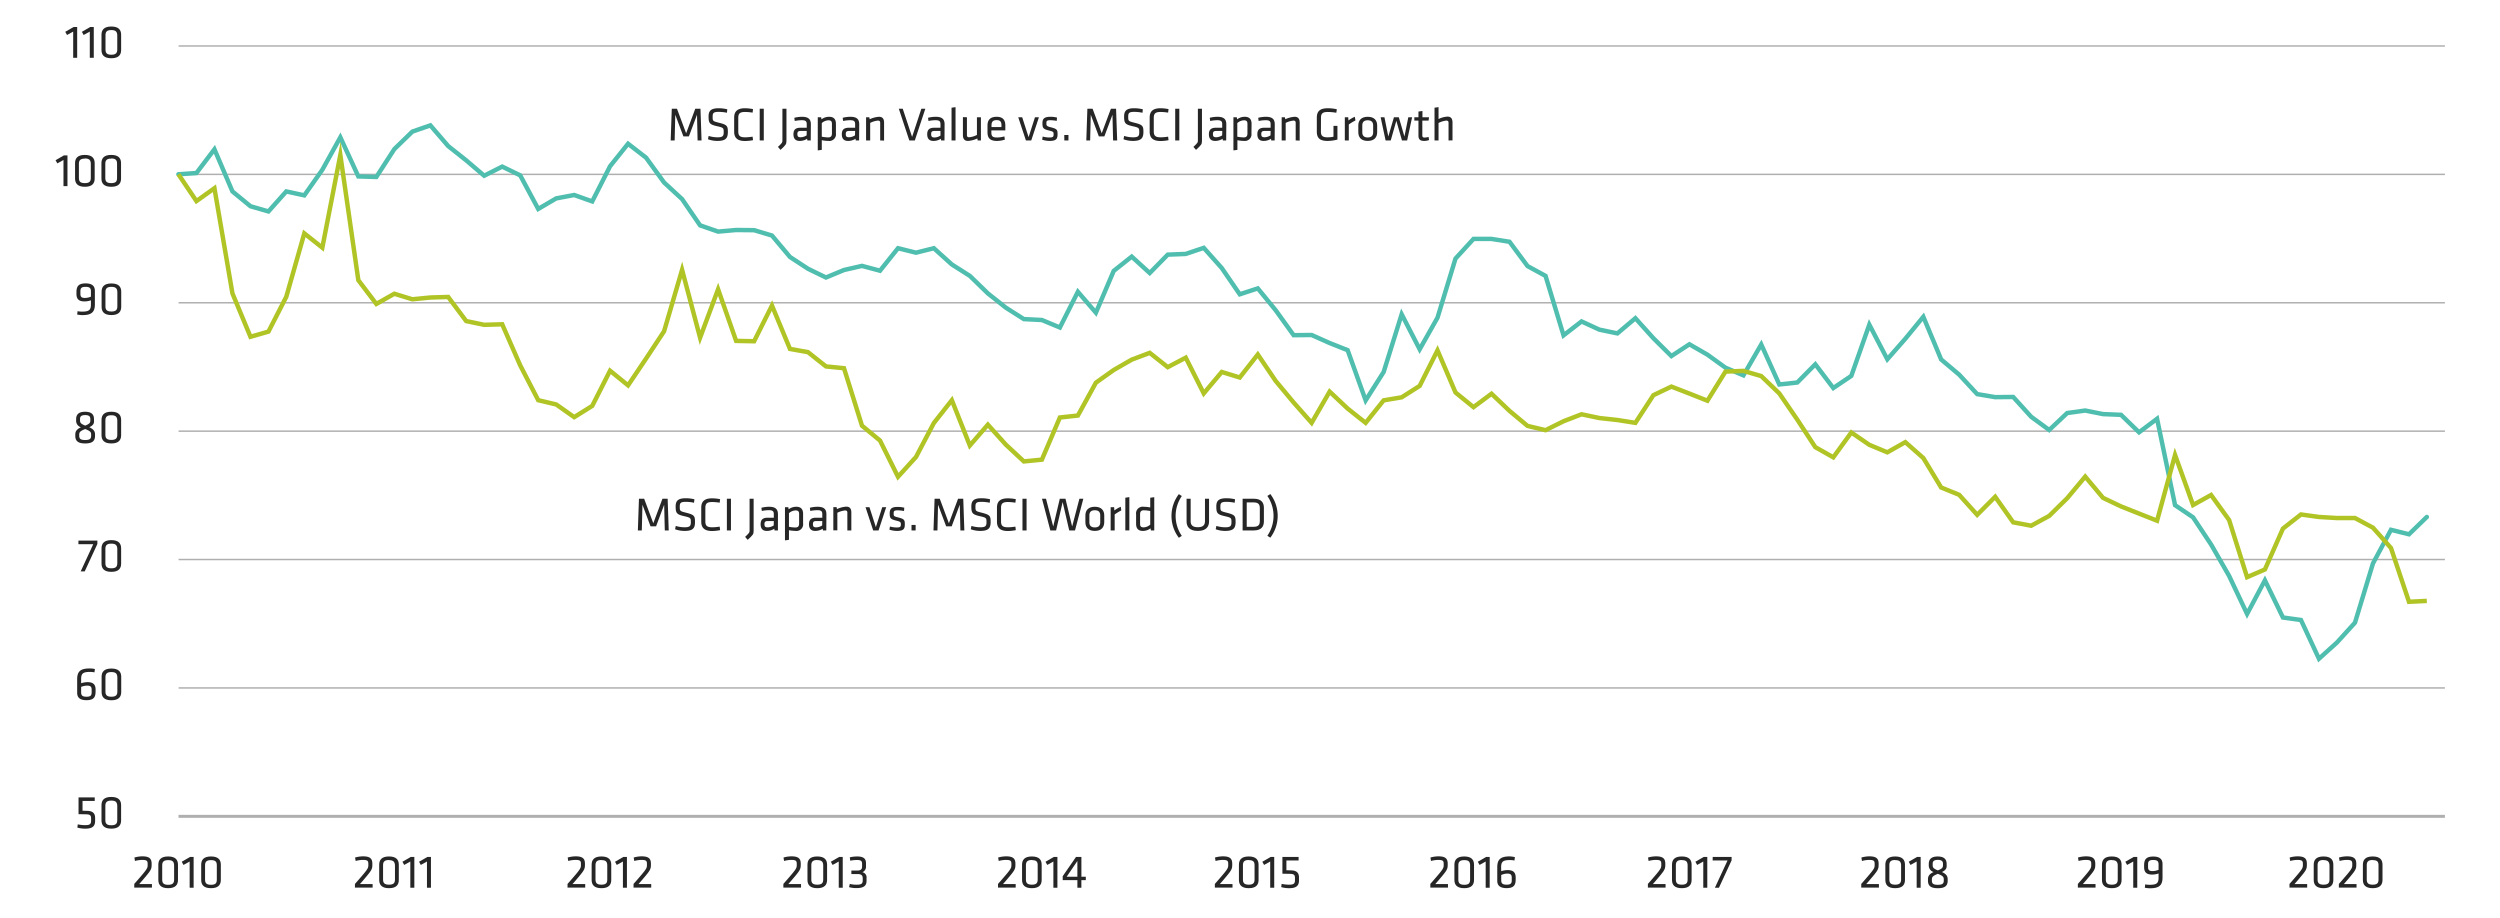 <svg xmlns="http://www.w3.org/2000/svg" viewBox="0 0 840 308.5">
  <defs>
    <style>
      .cls-1, .cls-2, .cls-3, .cls-4 {
        fill: none;
      }

      .cls-1, .cls-2 {
        stroke: #afafaf;
      }

      .cls-1 {
        stroke-width: 0.5px;
      }

      .cls-3 {
        stroke: #50beaf;
        stroke-linecap: round;
      }

      .cls-3, .cls-4 {
        stroke-width: 1.5px;
      }

      .cls-4 {
        stroke: #b1c425;
        stroke-miterlimit: 10;
      }

      .cls-5 {
        fill: #262626;
      }
    </style>
  </defs>
  <g id="AEM_DSKTP" data-name="AEM DSKTP">
    <path class="cls-1" d="M60,231.15H821.49M60,188H821.49M60,144.87H821.49M60,101.73H821.49M60,58.59H821.49M60,15.45H821.49"/>
    <line class="cls-2" x1="59.98" y1="274.29" x2="821.49" y2="274.29"/>
    <polyline class="cls-3" points="59.95 58.56 66 58.14 72.05 50.16 78.1 64.32 84.16 69.3 90.2 71.04 96.19 64.32 102.25 65.64 108.3 57.06 114.35 46.14 120.4 59.28 126.45 59.46 132.5 50.1 138.55 44.22 144.6 42.12 150.59 49.08 156.64 53.88 162.69 59.04 168.74 55.98 174.79 58.92 180.84 70.2 186.89 66.66 192.94 65.52 198.99 67.68 204.98 55.86 211.03 48.3 217.08 52.98 223.13 61.32 229.18 66.9 235.23 75.72 241.28 77.82 247.34 77.28 253.38 77.34 259.38 79.14 265.43 86.34 271.48 90.3 277.53 93.24 283.58 90.72 289.63 89.34 295.68 90.96 301.73 83.4 307.78 84.9 313.77 83.4 319.82 88.86 325.87 92.7 331.92 98.58 337.97 103.38 344.02 107.22 350.07 107.52 356.12 110.04 362.17 98.04 368.22 105.06 374.21 91.02 380.26 86.22 386.31 91.74 392.36 85.56 398.41 85.32 404.46 83.28 410.51 90.06 416.56 98.88 422.62 96.9 428.61 104.22 434.66 112.62 440.71 112.56 446.76 115.26 452.81 117.66 458.86 134.52 464.91 124.98 470.96 105.6 477.01 117.36 483 106.74 489.05 86.88 495.1 80.28 501.15 80.28 507.2 81.24 513.25 89.4 519.3 92.7 525.35 112.68 531.4 108 537.39 110.76 543.44 112.02 549.49 106.92 555.54 113.64 561.59 119.64 567.64 115.68 573.69 119.16 579.75 123.54 585.79 126.12 591.78 115.74 597.84 129.18 603.89 128.52 609.94 122.4 615.99 130.38 622.04 126.3 628.09 109.08 634.14 120.72 640.19 113.82 646.24 106.44 652.23 120.78 658.28 125.88 664.33 132.42 670.38 133.44 676.43 133.38 682.48 140.04 688.53 144.48 694.58 138.78 700.63 137.94 706.62 139.14 712.67 139.38 718.72 145.26 724.77 140.7 730.82 169.74 736.87 173.82 742.92 182.94 748.98 193.5 755.02 206.28 761.01 195 767.07 207.48 773.12 208.32 779.17 221.34 785.22 215.88 791.27 209.22 797.32 189.3 803.37 178.02 809.42 179.52 815.41 173.7"/>
    <polyline class="cls-4" points="59.95 58.56 66 67.56 72.05 63.24 78.1 98.58 84.16 113.16 90.2 111.42 96.19 99.72 102.25 78.42 108.3 83.22 114.35 52.08 120.4 94.14 126.45 102.12 132.5 98.7 138.55 100.56 144.6 99.96 150.59 99.78 156.64 107.88 162.69 109.14 168.74 108.96 174.79 122.76 180.84 134.46 186.89 135.9 192.94 140.16 198.99 136.38 204.98 124.56 211.03 129.48 217.08 120.48 223.13 111.3 229.18 90.66 235.23 113.46 241.28 97.2 247.34 114.54 253.38 114.66 259.38 102.66 265.43 117.24 271.48 118.32 277.53 123.12 283.58 123.72 289.63 143.04 295.68 148.02 301.73 160.2 307.78 153.54 313.77 142.14 319.82 134.46 325.87 149.7 331.92 142.68 337.97 149.4 344.02 155.04 350.07 154.44 356.12 140.28 362.17 139.62 368.22 128.58 374.21 124.32 380.26 120.84 386.31 118.56 392.36 123.36 398.41 120.18 404.46 132.18 410.51 124.98 416.56 126.84 422.62 119.1 428.61 127.98 434.66 135.24 440.71 142.08 446.76 131.58 452.81 137.28 458.86 142.08 464.91 134.52 470.96 133.5 477.01 129.66 483 117.72 489.05 131.88 495.1 136.8 501.15 132.3 507.2 138.06 513.25 143.1 519.3 144.54 525.35 141.54 531.4 139.2 537.39 140.46 543.44 141.12 549.49 142.08 555.54 132.78 561.59 129.9 567.64 132.24 573.69 134.64 579.75 124.86 585.79 124.62 591.78 126.36 597.84 132.18 603.89 141 609.94 150.24 615.99 153.66 622.04 145.32 628.09 149.46 634.14 151.98 640.19 148.56 646.24 153.9 652.23 163.8 658.28 166.26 664.33 172.98 670.38 166.92 676.43 175.5 682.48 176.64 688.53 173.34 694.58 167.4 700.63 160.14 706.62 167.28 712.67 170.16 718.72 172.56 724.77 174.96 730.82 152.88 736.87 169.68 742.92 166.32 748.98 174.72 755.02 193.92 761.01 191.34 767.07 177.6 773.12 172.86 779.17 173.7 785.22 174.06 791.27 174.06 797.32 177.3 803.37 184.14 809.42 202.2 815.41 201.9"/>
  </g>
  <g id="Outlined_Text" data-name="Outlined Text">
    <g>
      <path class="cls-5" d="M226.89,38.55l-.21,8.64h-1.33l.37-10.66h1.74l3.08,8.25,3.07-8.25h1.75l.36,10.66h-1.33l-.2-8.64-2.72,7.27h-1.86Z"/>
      <path class="cls-5" d="M241.05,47.35a9,9,0,0,1-3.17-.56l.22-1.12a10,10,0,0,0,3,.47c1.71,0,2.06-.45,2.06-1.67,0-1.44,0-1.57-2.2-2.06-2.58-.58-2.88-1.07-2.88-3.28,0-1.86.76-2.76,3.4-2.76a11.92,11.92,0,0,1,2.89.36l-.12,1.16a13,13,0,0,0-2.73-.3c-1.75,0-2.07.35-2.07,1.59,0,1.47,0,1.53,2.11,2.06,2.84.7,3,1.12,3,3.2C244.52,46.3,244,47.35,241.05,47.35Z"/>
      <path class="cls-5" d="M248.06,44.14c0,1.49.57,2,2.32,2a15.56,15.56,0,0,0,2.49-.23l.15,1.19a14.19,14.19,0,0,1-2.69.28c-2.61,0-3.65-1.12-3.65-3.13V39.51c0-2,1-3.14,3.65-3.14a14.2,14.2,0,0,1,2.69.29l-.15,1.19a15.56,15.56,0,0,0-2.49-.23c-1.75,0-2.32.48-2.32,2Z"/>
      <path class="cls-5" d="M256.63,47.19h-1.37V36.53h1.37Z"/>
      <path class="cls-5" d="M264.25,36.53V47.24c0,1.27-.18,1.41-2,3.12l-.86-1c1.47-1.41,1.5-1.46,1.5-2.2V36.53Z"/>
      <path class="cls-5" d="M272.41,47.19h-1.14l-.08-.57a4.43,4.43,0,0,1-2.53.73c-1.45,0-2.06-.86-2.06-2.24,0-1.61.81-2.19,2.38-2.19h2.08V41.7c0-1-.43-1.31-1.69-1.31a12.78,12.78,0,0,0-2.34.26l-.14-1.07a10.55,10.55,0,0,1,2.56-.34c2.22,0,3,.86,3,2.53ZM271.06,44h-2c-.83,0-1.14.26-1.14,1s.15,1.12,1.11,1.12a3.82,3.82,0,0,0,2-.64Z"/>
      <path class="cls-5" d="M280.87,44.81a2.24,2.24,0,0,1-2.53,2.54,12.27,12.27,0,0,1-2.22-.24v3.24l-1.35.19V39.4h1.14l.11.7a4.18,4.18,0,0,1,2.58-.86c1.54,0,2.27.82,2.27,2.38Zm-4.75,1.12a13,13,0,0,0,2.14.24c.9,0,1.27-.42,1.27-1.36V41.62c0-.8-.26-1.2-1.2-1.2a3.63,3.63,0,0,0-2.21.93Z"/>
      <path class="cls-5" d="M288.66,47.19h-1.13l-.08-.57a4.45,4.45,0,0,1-2.53.73c-1.46,0-2.07-.86-2.07-2.24,0-1.61.82-2.19,2.39-2.19h2.08V41.7c0-1-.43-1.31-1.7-1.31a12.57,12.57,0,0,0-2.33.26l-.15-1.07a10.62,10.62,0,0,1,2.56-.34c2.23,0,3,.86,3,2.53ZM287.32,44h-2c-.84,0-1.14.26-1.14,1s.14,1.12,1.1,1.12a3.83,3.83,0,0,0,2-.64Z"/>
      <path class="cls-5" d="M295.74,47.19V41.24c0-.51-.26-.72-.76-.72a7.27,7.27,0,0,0-2.6.78v5.89H291V39.4h1.09l.13.67a8.57,8.57,0,0,1,3.13-.83c1.25,0,1.7.78,1.7,2v6Z"/>
      <path class="cls-5" d="M302,36.53h1.32L306.46,46l3.12-9.46h1.33l-3.53,10.66h-1.85Z"/>
      <path class="cls-5" d="M317.35,47.19h-1.13l-.08-.57a4.45,4.45,0,0,1-2.53.73c-1.46,0-2.07-.86-2.07-2.24,0-1.61.82-2.19,2.39-2.19H316V41.7c0-1-.43-1.31-1.7-1.31a12.57,12.57,0,0,0-2.33.26l-.15-1.07a10.62,10.62,0,0,1,2.56-.34c2.23,0,3,.86,3,2.53ZM316,44h-2c-.83,0-1.13.26-1.13,1S313,46.2,314,46.2a3.85,3.85,0,0,0,2-.64Z"/>
      <path class="cls-5" d="M319.72,47.19v-11l1.34-.19V47.19Z"/>
      <path class="cls-5" d="M324.89,39.4v6c0,.52.25.72.75.72a7.26,7.26,0,0,0,2.61-.78V39.4h1.34v7.79H328.5l-.12-.67a8.42,8.42,0,0,1-3.14.83c-1.25,0-1.7-.78-1.7-2v-6Z"/>
      <path class="cls-5" d="M335,46.2a9.67,9.67,0,0,0,2.47-.37l.17,1.08a8.48,8.48,0,0,1-2.75.44c-2.31,0-3.09-1.1-3.09-2.86V42.15c0-1.61.74-2.91,3.06-2.91s2.93,1.33,2.93,2.94v1.64H333.1v.65C333.1,45.71,333.43,46.2,335,46.2Zm-1.85-3.5h3.34v-.64c0-1.09-.37-1.7-1.63-1.7s-1.71.61-1.71,1.7Z"/>
      <path class="cls-5" d="M347.75,39.4h1.33l-2.58,7.79h-1.79l-2.58-7.79h1.33l2.15,6.69Z"/>
      <path class="cls-5" d="M352.65,47.35a8,8,0,0,1-2.48-.41l.17-1.06a9,9,0,0,0,2.23.32c1.23,0,1.44-.22,1.44-1.05s-.07-.93-1.64-1.32c-1.93-.48-2.11-.88-2.11-2.49,0-1.44.64-2.1,2.69-2.1a8.63,8.63,0,0,1,2.21.27l-.1,1.11a12.29,12.29,0,0,0-2.16-.23c-1.15,0-1.31.27-1.31,1s0,1,1.33,1.34c2.24.56,2.42.83,2.42,2.39S354.87,47.35,352.65,47.35Z"/>
      <path class="cls-5" d="M357.59,45.35H359v1.84h-1.38Z"/>
      <path class="cls-5" d="M366.5,38.55l-.21,8.64H365l.36-10.66h1.75l3.07,8.25,3.08-8.25H375l.37,10.66H374l-.21-8.64-2.72,7.27h-1.86Z"/>
      <path class="cls-5" d="M380.66,47.35a9.12,9.12,0,0,1-3.17-.56l.23-1.12a9.9,9.9,0,0,0,3,.47c1.72,0,2.07-.45,2.07-1.67,0-1.44,0-1.57-2.21-2.06-2.58-.58-2.88-1.07-2.88-3.28,0-1.86.77-2.76,3.41-2.76a11.83,11.83,0,0,1,2.88.36l-.11,1.16a13.22,13.22,0,0,0-2.74-.3c-1.74,0-2.06.35-2.06,1.59,0,1.47,0,1.53,2.11,2.06,2.83.7,3,1.12,3,3.2C384.14,46.3,383.59,47.35,380.66,47.35Z"/>
      <path class="cls-5" d="M387.67,44.14c0,1.49.58,2,2.32,2a15.78,15.78,0,0,0,2.5-.23l.14,1.19a14.19,14.19,0,0,1-2.69.28c-2.61,0-3.65-1.12-3.65-3.13V39.51c0-2,1-3.14,3.65-3.14a14.2,14.2,0,0,1,2.69.29l-.14,1.19a15.78,15.78,0,0,0-2.5-.23c-1.74,0-2.32.48-2.32,2Z"/>
      <path class="cls-5" d="M396.25,47.19h-1.38V36.53h1.38Z"/>
      <path class="cls-5" d="M403.86,36.53V47.24c0,1.27-.17,1.41-2,3.12l-.87-1c1.47-1.41,1.5-1.46,1.5-2.2V36.53Z"/>
      <path class="cls-5" d="M412,47.19h-1.13l-.08-.57a4.45,4.45,0,0,1-2.53.73c-1.46,0-2.07-.86-2.07-2.24,0-1.61.82-2.19,2.39-2.19h2.08V41.7c0-1-.43-1.31-1.7-1.31a12.78,12.78,0,0,0-2.34.26l-.14-1.07a10.62,10.62,0,0,1,2.56-.34c2.23,0,3,.86,3,2.53ZM410.68,44h-2c-.83,0-1.13.26-1.13,1s.14,1.12,1.1,1.12a3.85,3.85,0,0,0,2-.64Z"/>
      <path class="cls-5" d="M420.49,44.81A2.24,2.24,0,0,1,418,47.35a12.38,12.38,0,0,1-2.23-.24v3.24l-1.34.19V39.4h1.13l.12.7a4.15,4.15,0,0,1,2.57-.86c1.54,0,2.28.82,2.28,2.38Zm-4.76,1.12a12.94,12.94,0,0,0,2.15.24c.89,0,1.26-.42,1.26-1.36V41.62c0-.8-.25-1.2-1.2-1.2a3.63,3.63,0,0,0-2.21.93Z"/>
      <path class="cls-5" d="M428.28,47.19h-1.14l-.08-.57a4.43,4.43,0,0,1-2.53.73c-1.45,0-2.06-.86-2.06-2.24,0-1.61.81-2.19,2.38-2.19h2.08V41.7c0-1-.43-1.31-1.69-1.31a12.78,12.78,0,0,0-2.34.26l-.14-1.07a10.55,10.55,0,0,1,2.56-.34c2.22,0,3,.86,3,2.53ZM426.93,44h-2c-.83,0-1.14.26-1.14,1s.15,1.12,1.11,1.12a3.82,3.82,0,0,0,2-.64Z"/>
      <path class="cls-5" d="M435.35,47.19V41.24c0-.51-.26-.72-.75-.72a7.26,7.26,0,0,0-2.61.78v5.89h-1.35V39.4h1.09l.13.67a8.62,8.62,0,0,1,3.14-.83c1.25,0,1.69.78,1.69,2v6Z"/>
      <path class="cls-5" d="M443.83,44.14c0,1.36.4,2,2.22,2a10.15,10.15,0,0,0,2-.2V42.3h1.33v4.59a12.69,12.69,0,0,1-3.37.46c-2.73,0-3.56-1.16-3.56-3.13V39.53c0-2.16,1.07-3.16,3.73-3.16a14.16,14.16,0,0,1,3,.34L449,37.89a17.62,17.62,0,0,0-2.86-.27c-1.76,0-2.29.53-2.29,2Z"/>
      <path class="cls-5" d="M455.43,40.47a17.16,17.16,0,0,0-2.23,1.35v5.37h-1.34V39.4H453l.08,1.09a9.64,9.64,0,0,1,2.14-1.25Z"/>
      <path class="cls-5" d="M459.56,47.35c-2.28,0-3.17-1.29-3.17-2.92V42.17c0-1.63.89-2.93,3.17-2.93s3.17,1.3,3.17,2.93v2.26C462.73,46.06,461.83,47.35,459.56,47.35Zm0-6.94q-1.83,0-1.83,1.71v2.35c0,1.14.61,1.72,1.83,1.72s1.82-.58,1.82-1.72V42.12C461.38,41,460.77,40.41,459.56,40.41Z"/>
      <path class="cls-5" d="M471.06,47.19l-1.89-6.61-1.88,6.61h-1.73l-1.67-7.79h1.28l1.3,6.47,1.89-6.47H470l1.89,6.47,1.3-6.47h1.28l-1.67,7.79Z"/>
      <path class="cls-5" d="M480.16,47.07a5,5,0,0,1-1.63.28c-1.31,0-1.93-.48-1.93-1.77V40.52h-1.38V39.4h1.38V37.48l1.34-.19V39.4h2.21L480,40.52h-2.1v4.83c0,.58.08.87.8.87A5.36,5.36,0,0,0,480,46Z"/>
      <path class="cls-5" d="M486.71,47.19V41.24c0-.51-.26-.72-.75-.72a7.34,7.34,0,0,0-2.61.8v5.87H482v-11l1.35-.19v4a7.78,7.78,0,0,1,3-.82c1.25,0,1.69.78,1.69,2v6Z"/>
    </g>
    <g>
      <path class="cls-5" d="M215.86,169.58l-.21,8.65h-1.33l.37-10.66h1.74l3.08,8.24,3.07-8.24h1.75l.36,10.66h-1.32l-.21-8.65-2.72,7.27h-1.86Z"/>
      <path class="cls-5" d="M230,178.39a9.27,9.27,0,0,1-3.17-.56l.22-1.12a10.28,10.28,0,0,0,3,.46c1.71,0,2.07-.45,2.07-1.67,0-1.44,0-1.56-2.21-2.06-2.58-.58-2.89-1.07-2.89-3.28,0-1.86.77-2.75,3.41-2.75a11.91,11.91,0,0,1,2.89.35l-.12,1.17a12.42,12.42,0,0,0-2.73-.31c-1.75,0-2.07.35-2.07,1.59,0,1.47,0,1.53,2.12,2.06,2.83.71,3,1.12,3,3.2C233.49,177.33,233,178.39,230,178.39Z"/>
      <path class="cls-5" d="M237,175.17c0,1.49.57,2,2.32,2a15.56,15.56,0,0,0,2.49-.23l.15,1.19a14.2,14.2,0,0,1-2.69.29c-2.61,0-3.65-1.12-3.65-3.14v-4.71c0-2,1-3.13,3.65-3.13a14.19,14.19,0,0,1,2.69.28l-.15,1.19a15.56,15.56,0,0,0-2.49-.23c-1.75,0-2.32.48-2.32,2Z"/>
      <path class="cls-5" d="M245.6,178.23h-1.37V167.57h1.37Z"/>
      <path class="cls-5" d="M253.22,167.57v10.7c0,1.27-.18,1.41-2,3.12l-.86-1c1.47-1.41,1.5-1.46,1.5-2.19V167.57Z"/>
      <path class="cls-5" d="M261.38,178.23h-1.14l-.08-.58a4.44,4.44,0,0,1-2.53.74c-1.45,0-2.06-.87-2.06-2.25,0-1.61.82-2.19,2.38-2.19H260v-1.21c0-1-.43-1.32-1.69-1.32a12.78,12.78,0,0,0-2.34.26l-.14-1.07a10.55,10.55,0,0,1,2.56-.34c2.22,0,3,.86,3,2.53ZM260,175.07h-2c-.83,0-1.14.26-1.14,1s.15,1.12,1.11,1.12a3.82,3.82,0,0,0,2-.64Z"/>
      <path class="cls-5" d="M269.84,175.84a2.25,2.25,0,0,1-2.53,2.55,13.24,13.24,0,0,1-2.22-.24v3.23l-1.34.19V170.43h1.13l.11.7a4.18,4.18,0,0,1,2.58-.86c1.54,0,2.27.82,2.27,2.39ZM265.09,177a12,12,0,0,0,2.14.24c.9,0,1.27-.41,1.27-1.36v-3.18c0-.8-.26-1.2-1.2-1.2a3.61,3.61,0,0,0-2.21.92Z"/>
      <path class="cls-5" d="M277.64,178.23H276.5l-.08-.58a4.46,4.46,0,0,1-2.53.74c-1.46,0-2.07-.87-2.07-2.25,0-1.61.82-2.19,2.39-2.19h2.08v-1.21c0-1-.43-1.32-1.7-1.32a12.57,12.57,0,0,0-2.33.26l-.15-1.07a10.62,10.62,0,0,1,2.56-.34c2.23,0,3,.86,3,2.53Zm-1.35-3.16h-2c-.84,0-1.14.26-1.14,1s.14,1.12,1.1,1.12a3.83,3.83,0,0,0,2-.64Z"/>
      <path class="cls-5" d="M284.71,178.23v-6c0-.51-.26-.72-.76-.72a7.27,7.27,0,0,0-2.6.78v5.9H280v-7.8h1.09l.13.67a8.57,8.57,0,0,1,3.13-.83c1.25,0,1.7.78,1.7,2v6Z"/>
      <path class="cls-5" d="M296.43,170.43h1.33l-2.57,7.8h-1.8l-2.57-7.8h1.32l2.15,6.69Z"/>
      <path class="cls-5" d="M301.33,178.39a7.94,7.94,0,0,1-2.48-.42l.17-1.06a8.64,8.64,0,0,0,2.23.32c1.23,0,1.44-.22,1.44-1s-.06-.93-1.63-1.32c-1.94-.48-2.12-.88-2.12-2.49,0-1.44.64-2.1,2.69-2.1a9,9,0,0,1,2.21.27l-.09,1.11a12.39,12.39,0,0,0-2.16-.23c-1.16,0-1.32.28-1.32,1,0,.86,0,1,1.33,1.34,2.24.56,2.42.84,2.42,2.39S303.55,178.39,301.33,178.39Z"/>
      <path class="cls-5" d="M306.27,176.38h1.38v1.85h-1.38Z"/>
      <path class="cls-5" d="M315.18,169.58l-.2,8.65h-1.33l.37-10.66h1.74l3.07,8.24,3.08-8.24h1.74l.37,10.66h-1.33l-.21-8.65-2.72,7.27h-1.85Z"/>
      <path class="cls-5" d="M329.35,178.39a9.27,9.27,0,0,1-3.17-.56l.22-1.12a10.28,10.28,0,0,0,3,.46c1.71,0,2.06-.45,2.06-1.67,0-1.44,0-1.56-2.21-2.06-2.57-.58-2.88-1.07-2.88-3.28,0-1.86.77-2.75,3.41-2.75a11.83,11.83,0,0,1,2.88.35l-.11,1.17a12.58,12.58,0,0,0-2.74-.31c-1.74,0-2.06.35-2.06,1.59,0,1.47,0,1.53,2.11,2.06,2.84.71,3,1.12,3,3.2C332.82,177.33,332.27,178.39,329.35,178.39Z"/>
      <path class="cls-5" d="M336.35,175.17c0,1.49.58,2,2.32,2a15.78,15.78,0,0,0,2.5-.23l.14,1.19a14,14,0,0,1-2.68.29c-2.61,0-3.65-1.12-3.65-3.14v-4.71c0-2,1-3.13,3.65-3.13a14,14,0,0,1,2.68.28l-.14,1.19a15.78,15.78,0,0,0-2.5-.23c-1.74,0-2.32.48-2.32,2Z"/>
      <path class="cls-5" d="M344.93,178.23h-1.38V167.57h1.38Z"/>
      <path class="cls-5" d="M360.24,176.91l2.44-9.34H364l-2.8,10.66h-1.94l-2.21-9.53-2.2,9.53h-1.94l-2.8-10.66h1.34l2.43,9.34,2.21-9.34H358Z"/>
      <path class="cls-5" d="M367.86,178.39c-2.28,0-3.17-1.3-3.17-2.93V173.2c0-1.63.89-2.93,3.17-2.93s3.17,1.3,3.17,2.93v2.26C371,177.09,370.13,178.39,367.86,178.39Zm0-6.95q-1.83,0-1.83,1.71v2.35c0,1.14.61,1.72,1.83,1.72s1.82-.58,1.82-1.72v-2.35C369.68,172,369.07,171.44,367.86,171.44Z"/>
      <path class="cls-5" d="M376.75,171.5a18.22,18.22,0,0,0-2.22,1.35v5.38h-1.35v-7.8h1.17l.08,1.09a10,10,0,0,1,2.15-1.25Z"/>
      <path class="cls-5" d="M378.11,178.23v-11l1.35-.2v11.18Z"/>
      <path class="cls-5" d="M381.73,172.82a2.24,2.24,0,0,1,2.53-2.55,12.27,12.27,0,0,1,2.22.24v-3.26l1.35-.2v11.18h-1.14l-.11-.71a4.19,4.19,0,0,1-2.58.87c-1.54,0-2.27-.82-2.27-2.39Zm4.75-1.12a12,12,0,0,0-2.14-.24c-.9,0-1.27.41-1.27,1.36V176c0,.8.26,1.2,1.2,1.2a3.57,3.57,0,0,0,2.21-.93Z"/>
      <path class="cls-5" d="M397.09,166.67a11.8,11.8,0,0,0,0,13.38l-1,.64a12.11,12.11,0,0,1,0-14.66Z"/>
      <path class="cls-5" d="M406.24,167.57v7.66c0,1.75-1,3.16-3.78,3.16s-3.77-1.41-3.77-3.16v-7.66h1.37v7.58c0,1.31.72,2,2.4,2s2.41-.69,2.41-2v-7.58Z"/>
      <path class="cls-5" d="M411.65,178.39a9.27,9.27,0,0,1-3.17-.56l.22-1.12a10.28,10.28,0,0,0,3,.46c1.71,0,2.07-.45,2.07-1.67,0-1.44,0-1.56-2.21-2.06-2.58-.58-2.88-1.07-2.88-3.28,0-1.86.76-2.75,3.4-2.75a11.91,11.91,0,0,1,2.89.35l-.12,1.17a12.42,12.42,0,0,0-2.73-.31c-1.75,0-2.07.35-2.07,1.59,0,1.47,0,1.53,2.11,2.06,2.84.71,3,1.12,3,3.2C415.12,177.33,414.58,178.39,411.65,178.39Z"/>
      <path class="cls-5" d="M421.25,167.57c2.61,0,3.42,1.36,3.42,3.05v4.55c0,1.7-.81,3.06-3.42,3.06h-3.73V167.57ZM418.9,177h2.3c1.62,0,2.1-.67,2.1-1.92v-4.35c0-1.25-.48-1.92-2.1-1.92h-2.3Z"/>
      <path class="cls-5" d="M426.83,166a12.11,12.11,0,0,1,0,14.66l-1-.64a11.8,11.8,0,0,0,0-13.38Z"/>
    </g>
    <g>
      <path class="cls-5" d="M26.39,267.93h5.44v1.19h-4.1v3.28l1.71.05c1.91.08,2.52,1,2.52,2.4v.93c0,1.69-.74,2.65-3.28,2.65a9.22,9.22,0,0,1-2.69-.36l.14-1.09a11.65,11.65,0,0,0,2.53.27c1.6,0,1.95-.42,1.95-1.55V275c0-1-.32-1.36-1.65-1.39l-2.57-.05Z"/>
      <path class="cls-5" d="M40.69,275.66c0,1.6-.81,2.77-3.29,2.77s-3.3-1.17-3.3-2.77v-5.12c0-1.6.81-2.77,3.3-2.77s3.29,1.17,3.29,2.77ZM37.4,269c-1.48,0-2,.56-2,1.73v4.83c0,1.17.48,1.73,2,1.73s2-.56,2-1.73v-4.83C39.35,269.52,38.87,269,37.4,269Z"/>
    </g>
    <g>
      <path class="cls-5" d="M27.26,229.57a7.11,7.11,0,0,1,2.13-.37c2,0,2.73.85,2.73,2.55v.51c0,1.87-.51,3-3.07,3-2.31,0-3.12-1-3.12-2.47v-4.58c0-2.66,1.18-3.61,4.19-3.61a8.17,8.17,0,0,1,1.76.19l-.14,1.12a8.55,8.55,0,0,0-1.41-.15c-2.48,0-3.07.53-3.07,2.47Zm0,1.23v1.83c0,1.13.57,1.47,1.79,1.47,1.38,0,1.74-.42,1.74-1.47v-.88c0-1-.36-1.38-1.53-1.38A5.5,5.5,0,0,0,27.26,230.8Z"/>
      <path class="cls-5" d="M40.73,232.52c0,1.6-.82,2.77-3.3,2.77s-3.29-1.17-3.29-2.77v-5.13c0-1.6.81-2.76,3.29-2.76s3.3,1.16,3.3,2.76Zm-3.3-6.71c-1.47,0-2,.56-2,1.73v4.83c0,1.17.48,1.73,2,1.73s2-.56,2-1.73v-4.83C39.39,226.37,38.91,225.81,37.43,225.81Z"/>
    </g>
    <g>
      <path class="cls-5" d="M26.36,181.64h6.36v1.13L28.46,192H27.1l4.24-9.16h-5Z"/>
      <path class="cls-5" d="M40.7,189.37c0,1.6-.81,2.77-3.29,2.77s-3.3-1.17-3.3-2.77v-5.12c0-1.61.82-2.77,3.3-2.77s3.29,1.16,3.29,2.77Zm-3.29-6.71c-1.48,0-2,.56-2,1.73v4.83c0,1.17.48,1.73,2,1.73s2-.56,2-1.73v-4.83C39.36,183.22,38.88,182.66,37.41,182.66Z"/>
    </g>
    <g>
      <path class="cls-5" d="M30,143.55c1.45.68,1.93,1.35,1.93,2.44v.46c0,1.79-1,2.55-3.31,2.55s-3.32-.76-3.32-2.55V146c0-1.09.47-1.76,1.89-2.44a2.27,2.27,0,0,1-1.61-2.29v-.41c0-1.46.72-2.51,3-2.51s3,1,3,2.51v.41C31.68,142.27,31.33,142.93,30,143.55Zm-1.38.61c-1.62.66-2,1-2,1.87v.37c0,1.09.51,1.44,2,1.44s2-.35,2-1.44V146C30.64,145.12,30.24,144.82,28.64,144.16Zm0-1.15c1.38-.56,1.73-.9,1.73-1.71v-.52c0-.83-.4-1.31-1.73-1.31s-1.73.48-1.73,1.31v.52C26.91,142.11,27.26,142.45,28.64,143Z"/>
      <path class="cls-5" d="M40.7,146.23c0,1.6-.81,2.77-3.29,2.77s-3.3-1.17-3.3-2.77v-5.12c0-1.61.82-2.77,3.3-2.77s3.29,1.16,3.29,2.77Zm-3.29-6.71c-1.48,0-2,.56-2,1.73v4.83c0,1.17.48,1.73,2,1.73s2-.56,2-1.73v-4.83C39.36,140.08,38.88,139.52,37.41,139.52Z"/>
    </g>
    <g>
      <path class="cls-5" d="M30.55,100.91a7.1,7.1,0,0,1-2.12.37c-2,0-2.74-.85-2.74-2.55v-.51c0-1.87.56-3,3.07-3,2.31,0,3.12,1,3.12,2.51v4.53c0,2.66-1.18,3.62-4.19,3.62a8.19,8.19,0,0,1-1.76-.2l.13-1.12a8.56,8.56,0,0,0,1.42.15c2.48,0,3.07-.53,3.07-2.47Zm0-1.23V97.85c0-1.13-.57-1.47-1.79-1.47-1.38,0-1.74.42-1.74,1.47v.88c0,1,.36,1.38,1.53,1.38A5.5,5.5,0,0,0,30.55,99.68Z"/>
      <path class="cls-5" d="M40.73,103.09c0,1.6-.82,2.77-3.3,2.77s-3.29-1.17-3.29-2.77V98c0-1.6.81-2.76,3.29-2.76s3.3,1.16,3.3,2.76Zm-3.3-6.71c-1.47,0-2,.56-2,1.73v4.83c0,1.17.48,1.73,2,1.73s2-.56,2-1.73V98.11C39.39,96.94,38.91,96.38,37.43,96.38Z"/>
    </g>
    <g>
      <path class="cls-5" d="M19.26,54.9l-.59-1.07,2.8-1.62h1.2V62.55H21.33v-8.8Z"/>
      <path class="cls-5" d="M31.81,60c0,1.6-.82,2.76-3.3,2.76S25.22,61.55,25.22,60V54.82c0-1.6.81-2.77,3.29-2.77s3.3,1.17,3.3,2.77Zm-3.3-6.71c-1.47,0-2,.56-2,1.73V59.8c0,1.17.48,1.73,2,1.73s2-.56,2-1.73V55C30.47,53.8,30,53.24,28.51,53.24Z"/>
      <path class="cls-5" d="M40.67,60c0,1.6-.81,2.76-3.29,2.76s-3.3-1.16-3.3-2.76V54.82c0-1.6.82-2.77,3.3-2.77s3.29,1.17,3.29,2.77Zm-3.29-6.71c-1.48,0-2,.56-2,1.73V59.8c0,1.17.48,1.73,2,1.73s1.95-.56,1.95-1.73V55C39.33,53.8,38.85,53.24,37.38,53.24Z"/>
    </g>
    <g>
      <path class="cls-5" d="M22.52,11.76l-.59-1.07,2.8-1.62h1.2V19.41H24.59v-8.8Z"/>
      <path class="cls-5" d="M28.1,11.76l-.59-1.07,2.8-1.62h1.2V19.41H30.17v-8.8Z"/>
      <path class="cls-5" d="M40.7,16.81c0,1.6-.82,2.76-3.3,2.76s-3.3-1.16-3.3-2.76V11.68c0-1.6.82-2.77,3.3-2.77s3.3,1.17,3.3,2.77ZM37.4,10.1c-1.47,0-1.95.56-1.95,1.73v4.83c0,1.17.48,1.73,1.95,1.73s2-.56,2-1.73V11.83C39.35,10.66,38.87,10.1,37.4,10.1Z"/>
    </g>
    <g>
      <path class="cls-5" d="M45.11,297c1.18-1.34,1.49-1.7,2.75-3.18,1.63-1.94,1.75-2.36,1.75-3.11v-.46c0-1-.28-1.32-1.89-1.32a9.58,9.58,0,0,0-2.37.36l-.19-1.16a9.94,9.94,0,0,1,2.67-.4c2.46,0,3.12.87,3.12,2.5v.35c0,1.27-.22,1.81-1.82,3.72-1.16,1.37-1.32,1.58-2.36,2.75h4.28v1.18H45.11Z"/>
      <path class="cls-5" d="M59.8,295.66c0,1.6-.82,2.77-3.3,2.77s-3.3-1.17-3.3-2.77v-5.12c0-1.6.82-2.77,3.3-2.77s3.3,1.17,3.3,2.77ZM56.5,289c-1.47,0-2,.56-2,1.73v4.83c0,1.17.48,1.73,2,1.73s2-.56,2-1.73v-4.83C58.45,289.52,58,289,56.5,289Z"/>
      <path class="cls-5" d="M61.65,290.62l-.59-1.07,2.8-1.62h1.2v10.34H63.72v-8.8Z"/>
      <path class="cls-5" d="M74.2,295.66c0,1.6-.82,2.77-3.3,2.77s-3.3-1.17-3.3-2.77v-5.12c0-1.6.82-2.77,3.3-2.77s3.3,1.17,3.3,2.77ZM70.9,289c-1.47,0-2,.56-2,1.73v4.83c0,1.17.48,1.73,2,1.73s1.95-.56,1.95-1.73v-4.83C72.85,289.52,72.37,289,70.9,289Z"/>
    </g>
    <g>
      <path class="cls-5" d="M119.26,297c1.19-1.34,1.49-1.7,2.76-3.18,1.63-1.94,1.74-2.36,1.74-3.11v-.46c0-1-.27-1.32-1.89-1.32a9.65,9.65,0,0,0-2.37.36l-.19-1.16a10.08,10.08,0,0,1,2.68-.4c2.46,0,3.12.87,3.12,2.5v.35c0,1.27-.23,1.81-1.83,3.72-1.15,1.37-1.31,1.58-2.35,2.75h4.27v1.18h-5.94Z"/>
      <path class="cls-5" d="M134,295.66c0,1.6-.81,2.77-3.29,2.77s-3.3-1.17-3.3-2.77v-5.12c0-1.6.82-2.77,3.3-2.77s3.29,1.17,3.29,2.77Zm-3.29-6.7c-1.48,0-2,.56-2,1.73v4.83c0,1.17.48,1.73,2,1.73s2-.56,2-1.73v-4.83C132.61,289.52,132.13,289,130.66,289Z"/>
      <path class="cls-5" d="M135.81,290.62l-.59-1.07,2.8-1.62h1.2v10.34h-1.35v-8.8Z"/>
      <path class="cls-5" d="M141.39,290.62l-.59-1.07,2.8-1.62h1.2v10.34h-1.34v-8.8Z"/>
    </g>
    <g>
      <path class="cls-5" d="M190.69,297c1.19-1.34,1.49-1.7,2.76-3.18,1.63-1.94,1.74-2.36,1.74-3.11v-.46c0-1-.27-1.32-1.89-1.32a9.65,9.65,0,0,0-2.37.36l-.19-1.16a10.08,10.08,0,0,1,2.68-.4c2.46,0,3.12.87,3.12,2.5v.35c0,1.27-.23,1.81-1.83,3.72-1.15,1.37-1.31,1.58-2.35,2.75h4.27v1.18h-5.94Z"/>
      <path class="cls-5" d="M205.38,295.66c0,1.6-.81,2.77-3.29,2.77s-3.3-1.17-3.3-2.77v-5.12c0-1.6.82-2.77,3.3-2.77s3.29,1.17,3.29,2.77Zm-3.29-6.7c-1.48,0-2,.56-2,1.73v4.83c0,1.17.48,1.73,2,1.73s1.95-.56,1.95-1.73v-4.83C204,289.52,203.56,289,202.09,289Z"/>
      <path class="cls-5" d="M207.24,290.62l-.59-1.07,2.8-1.62h1.2v10.34H209.3v-8.8Z"/>
      <path class="cls-5" d="M212.87,297c1.18-1.34,1.49-1.7,2.75-3.18,1.64-1.94,1.75-2.36,1.75-3.11v-.46c0-1-.27-1.32-1.89-1.32a9.65,9.65,0,0,0-2.37.36l-.19-1.16a9.94,9.94,0,0,1,2.67-.4c2.47,0,3.12.87,3.12,2.5v.35c0,1.27-.22,1.81-1.82,3.72-1.16,1.37-1.32,1.58-2.36,2.75h4.28v1.18h-5.94Z"/>
    </g>
    <g>
      <path class="cls-5" d="M263.21,297c1.18-1.34,1.49-1.7,2.75-3.18,1.64-1.94,1.75-2.36,1.75-3.11v-.46c0-1-.28-1.32-1.89-1.32a9.65,9.65,0,0,0-2.37.36l-.19-1.16a10,10,0,0,1,2.67-.4c2.47,0,3.12.87,3.12,2.5v.35c0,1.27-.22,1.81-1.82,3.72-1.16,1.37-1.32,1.58-2.36,2.75h4.28v1.18h-5.94Z"/>
      <path class="cls-5" d="M277.9,295.66c0,1.6-.82,2.77-3.3,2.77s-3.29-1.17-3.29-2.77v-5.12c0-1.6.81-2.77,3.29-2.77s3.3,1.17,3.3,2.77Zm-3.3-6.7c-1.47,0-2,.56-2,1.73v4.83c0,1.17.48,1.73,2,1.73s2-.56,2-1.73v-4.83C276.56,289.52,276.08,289,274.6,289Z"/>
      <path class="cls-5" d="M279.75,290.62l-.59-1.07,2.8-1.62h1.2v10.34h-1.34v-8.8Z"/>
      <path class="cls-5" d="M285.53,297a10.24,10.24,0,0,0,2.34.26c1.5,0,2-.35,2-1.38v-.8c0-1-.57-1.39-1.61-1.39h-2.2V292.5h2c1.25,0,1.6-.49,1.6-1.33v-.93c0-1-.45-1.28-1.73-1.28a11.55,11.55,0,0,0-2.25.24l-.15-1.14a11.33,11.33,0,0,1,2.44-.29c2.25,0,3,.79,3,2.28V291a2,2,0,0,1-1.22,2.07,1.73,1.73,0,0,1,1.41,1.9v1c0,1.67-1,2.43-3.39,2.43a8.81,8.81,0,0,1-2.49-.32Z"/>
    </g>
    <g>
      <path class="cls-5" d="M335.33,297c1.19-1.34,1.49-1.7,2.76-3.18,1.63-1.94,1.74-2.36,1.74-3.11v-.46c0-1-.27-1.32-1.89-1.32a9.65,9.65,0,0,0-2.37.36l-.19-1.16a10.08,10.08,0,0,1,2.68-.4c2.46,0,3.12.87,3.12,2.5v.35c0,1.27-.23,1.81-1.83,3.72-1.15,1.37-1.31,1.58-2.35,2.75h4.27v1.18h-5.94Z"/>
      <path class="cls-5" d="M350,295.66c0,1.6-.81,2.77-3.29,2.77s-3.3-1.17-3.3-2.77v-5.12c0-1.6.82-2.77,3.3-2.77s3.29,1.17,3.29,2.77Zm-3.29-6.7c-1.47,0-2,.56-2,1.73v4.83c0,1.17.49,1.73,2,1.73s1.95-.56,1.95-1.73v-4.83C348.68,289.52,348.2,289,346.73,289Z"/>
      <path class="cls-5" d="M351.88,290.62l-.59-1.07,2.8-1.62h1.2v10.34h-1.35v-8.8Z"/>
      <path class="cls-5" d="M363.34,295.73v2.54H362v-2.54h-4.93V294.4l4.47-6.47h1.81v6.65h1.48v1.15ZM362,294.58v-5.29l-3.6,5.29Z"/>
    </g>
    <g>
      <path class="cls-5" d="M408.19,297c1.18-1.34,1.49-1.7,2.75-3.18,1.63-1.94,1.74-2.36,1.74-3.11v-.46c0-1-.27-1.32-1.89-1.32a9.5,9.5,0,0,0-2.36.36l-.2-1.16a10.08,10.08,0,0,1,2.68-.4c2.46,0,3.12.87,3.12,2.5v.35c0,1.27-.23,1.81-1.83,3.72-1.15,1.37-1.31,1.58-2.35,2.75h4.27v1.18h-5.93Z"/>
      <path class="cls-5" d="M422.88,295.66c0,1.6-.82,2.77-3.3,2.77s-3.3-1.17-3.3-2.77v-5.12c0-1.6.82-2.77,3.3-2.77s3.3,1.17,3.3,2.77Zm-3.3-6.7c-1.47,0-1.95.56-1.95,1.73v4.83c0,1.17.48,1.73,1.95,1.73s1.95-.56,1.95-1.73v-4.83C421.53,289.52,421.05,289,419.58,289Z"/>
      <path class="cls-5" d="M424.73,290.62l-.59-1.07,2.8-1.62h1.2v10.34h-1.35v-8.8Z"/>
      <path class="cls-5" d="M430.89,287.93h5.44v1.19h-4.1v3.28l1.72.05c1.9.08,2.51,1,2.51,2.4v.93c0,1.69-.74,2.65-3.28,2.65a9.31,9.31,0,0,1-2.69-.36l.14-1.09a11.65,11.65,0,0,0,2.53.27c1.6,0,1.95-.42,1.95-1.55V295c0-1-.32-1.36-1.64-1.39l-2.58-.05Z"/>
    </g>
    <g>
      <path class="cls-5" d="M480.59,297c1.18-1.34,1.48-1.7,2.75-3.18,1.63-1.94,1.74-2.36,1.74-3.11v-.46c0-1-.27-1.32-1.89-1.32a9.65,9.65,0,0,0-2.37.36l-.19-1.16a10.08,10.08,0,0,1,2.68-.4c2.46,0,3.12.87,3.12,2.5v.35c0,1.27-.23,1.81-1.83,3.72-1.15,1.37-1.31,1.58-2.35,2.75h4.27v1.18h-5.93Z"/>
      <path class="cls-5" d="M495.27,295.66c0,1.6-.81,2.77-3.29,2.77s-3.3-1.17-3.3-2.77v-5.12c0-1.6.82-2.77,3.3-2.77s3.29,1.17,3.29,2.77ZM492,289c-1.47,0-2,.56-2,1.73v4.83c0,1.17.49,1.73,2,1.73s1.95-.56,1.95-1.73v-4.83C493.93,289.52,493.45,289,492,289Z"/>
      <path class="cls-5" d="M497.13,290.62l-.59-1.07,2.8-1.62h1.2v10.34h-1.35v-8.8Z"/>
      <path class="cls-5" d="M504.41,292.72a7.17,7.17,0,0,1,2.13-.37c2,0,2.73.85,2.73,2.55v.51c0,1.87-.51,3-3.07,3-2.3,0-3.12-1-3.12-2.46v-4.58c0-2.66,1.19-3.62,4.19-3.62A8.86,8.86,0,0,1,509,288l-.14,1.13a8.33,8.33,0,0,0-1.41-.15c-2.48,0-3.07.53-3.07,2.47Zm0,1.23v1.83c0,1.13.58,1.47,1.79,1.47,1.38,0,1.75-.42,1.75-1.47v-.88c0-1-.37-1.38-1.54-1.38A5.55,5.55,0,0,0,504.41,294Z"/>
    </g>
    <g>
      <path class="cls-5" d="M553.69,297c1.19-1.34,1.49-1.7,2.76-3.18,1.63-1.94,1.74-2.36,1.74-3.11v-.46c0-1-.27-1.32-1.89-1.32a9.65,9.65,0,0,0-2.37.36l-.19-1.16a10.08,10.08,0,0,1,2.68-.4c2.46,0,3.12.87,3.12,2.5v.35c0,1.27-.23,1.81-1.83,3.72-1.15,1.37-1.31,1.58-2.35,2.75h4.27v1.18h-5.94Z"/>
      <path class="cls-5" d="M568.38,295.66c0,1.6-.81,2.77-3.29,2.77s-3.3-1.17-3.3-2.77v-5.12c0-1.6.81-2.77,3.3-2.77s3.29,1.17,3.29,2.77Zm-3.29-6.7c-1.48,0-2,.56-2,1.73v4.83c0,1.17.48,1.73,2,1.73s1.95-.56,1.95-1.73v-4.83C567,289.52,566.56,289,565.09,289Z"/>
      <path class="cls-5" d="M570.24,290.62l-.59-1.07,2.8-1.62h1.2v10.34H572.3v-8.8Z"/>
      <path class="cls-5" d="M575.47,287.93h6.35v1.14l-4.25,9.2h-1.36l4.24-9.15h-5Z"/>
    </g>
    <g>
      <path class="cls-5" d="M625.38,297c1.19-1.34,1.49-1.7,2.75-3.18,1.64-1.94,1.75-2.36,1.75-3.11v-.46c0-1-.27-1.32-1.89-1.32a9.65,9.65,0,0,0-2.37.36l-.19-1.16a10,10,0,0,1,2.67-.4c2.47,0,3.12.87,3.12,2.5v.35c0,1.27-.22,1.81-1.82,3.72-1.15,1.37-1.31,1.58-2.35,2.75h4.27v1.18h-5.94Z"/>
      <path class="cls-5" d="M640.07,295.66c0,1.6-.81,2.77-3.3,2.77s-3.29-1.17-3.29-2.77v-5.12c0-1.6.81-2.77,3.29-2.77s3.3,1.17,3.3,2.77Zm-3.3-6.7c-1.47,0-1.95.56-1.95,1.73v4.83c0,1.17.48,1.73,1.95,1.73s2-.56,2-1.73v-4.83C638.73,289.52,638.25,289,636.77,289Z"/>
      <path class="cls-5" d="M641.93,290.62l-.6-1.07,2.8-1.62h1.21v10.34H644v-8.8Z"/>
      <path class="cls-5" d="M652.49,293c1.45.67,1.93,1.35,1.93,2.43v.47c0,1.79-1,2.54-3.31,2.54s-3.31-.75-3.31-2.54v-.47c0-1.08.46-1.76,1.88-2.43a2.28,2.28,0,0,1-1.61-2.29v-.41c0-1.46.72-2.52,3-2.52s3,1.06,3,2.52v.41C654.15,291.71,653.8,292.37,652.49,293Zm-1.38.61c-1.62.66-2,1-2,1.87v.37c0,1.09.51,1.44,2,1.44s2-.35,2-1.44v-.37C653.11,294.56,652.71,294.26,651.11,293.6Zm0-1.15c1.38-.56,1.73-.9,1.73-1.72v-.51c0-.83-.4-1.31-1.73-1.31s-1.73.48-1.73,1.31v.51C649.38,291.55,649.73,291.89,651.11,292.45Z"/>
    </g>
    <g>
      <path class="cls-5" d="M698.16,297c1.19-1.34,1.49-1.7,2.76-3.18,1.63-1.94,1.74-2.36,1.74-3.11v-.46c0-1-.27-1.32-1.89-1.32a9.65,9.65,0,0,0-2.37.36l-.19-1.16a10,10,0,0,1,2.67-.4c2.47,0,3.13.87,3.13,2.5v.35c0,1.27-.23,1.81-1.83,3.72-1.15,1.37-1.31,1.58-2.35,2.75h4.27v1.18h-5.94Z"/>
      <path class="cls-5" d="M712.85,295.66c0,1.6-.81,2.77-3.29,2.77s-3.3-1.17-3.3-2.77v-5.12c0-1.6.81-2.77,3.3-2.77s3.29,1.17,3.29,2.77Zm-3.29-6.7c-1.48,0-2,.56-2,1.73v4.83c0,1.17.48,1.73,2,1.73s2-.56,2-1.73v-4.83C711.51,289.52,711,289,709.56,289Z"/>
      <path class="cls-5" d="M714.71,290.62l-.6-1.07,2.81-1.62h1.2v10.34h-1.35v-8.8Z"/>
      <path class="cls-5" d="M725.28,293.49a7.1,7.1,0,0,1-2.12.37c-2,0-2.74-.85-2.74-2.55v-.51c0-1.87.56-3,3.07-3,2.31,0,3.12,1,3.12,2.52v4.53c0,2.65-1.18,3.61-4.19,3.61a8.17,8.17,0,0,1-1.76-.19l.13-1.12a8.54,8.54,0,0,0,1.42.14c2.48,0,3.07-.52,3.07-2.46Zm0-1.24v-1.82c0-1.14-.57-1.47-1.79-1.47-1.38,0-1.74.41-1.74,1.47v.88c0,1,.36,1.38,1.53,1.38A5.3,5.3,0,0,0,725.28,292.25Z"/>
    </g>
    <g>
      <path class="cls-5" d="M769.27,297c1.19-1.34,1.49-1.7,2.75-3.18,1.64-1.94,1.75-2.36,1.75-3.11v-.46c0-1-.27-1.32-1.89-1.32a9.65,9.65,0,0,0-2.37.36l-.19-1.16a10,10,0,0,1,2.67-.4c2.47,0,3.12.87,3.12,2.5v.35c0,1.27-.22,1.81-1.82,3.72-1.15,1.37-1.31,1.58-2.35,2.75h4.27v1.18h-5.94Z"/>
      <path class="cls-5" d="M784,295.66c0,1.6-.81,2.77-3.29,2.77s-3.3-1.17-3.3-2.77v-5.12c0-1.6.81-2.77,3.3-2.77s3.29,1.17,3.29,2.77Zm-3.29-6.7c-1.48,0-2,.56-2,1.73v4.83c0,1.17.48,1.73,2,1.73s2-.56,2-1.73v-4.83C782.62,289.52,782.14,289,780.67,289Z"/>
      <path class="cls-5" d="M785.86,297c1.19-1.34,1.49-1.7,2.76-3.18,1.63-1.94,1.74-2.36,1.74-3.11v-.46c0-1-.27-1.32-1.89-1.32a9.65,9.65,0,0,0-2.37.36l-.19-1.16a10.08,10.08,0,0,1,2.68-.4c2.46,0,3.12.87,3.12,2.5v.35c0,1.27-.23,1.81-1.83,3.72-1.15,1.37-1.31,1.58-2.35,2.75h4.27v1.18h-5.94Z"/>
      <path class="cls-5" d="M800.52,295.66c0,1.6-.81,2.77-3.29,2.77s-3.3-1.17-3.3-2.77v-5.12c0-1.6.81-2.77,3.3-2.77s3.29,1.17,3.29,2.77Zm-3.29-6.7c-1.48,0-2,.56-2,1.73v4.83c0,1.17.48,1.73,2,1.73s1.95-.56,1.95-1.73v-4.83C799.18,289.52,798.7,289,797.23,289Z"/>
    </g>
  </g>
</svg>

